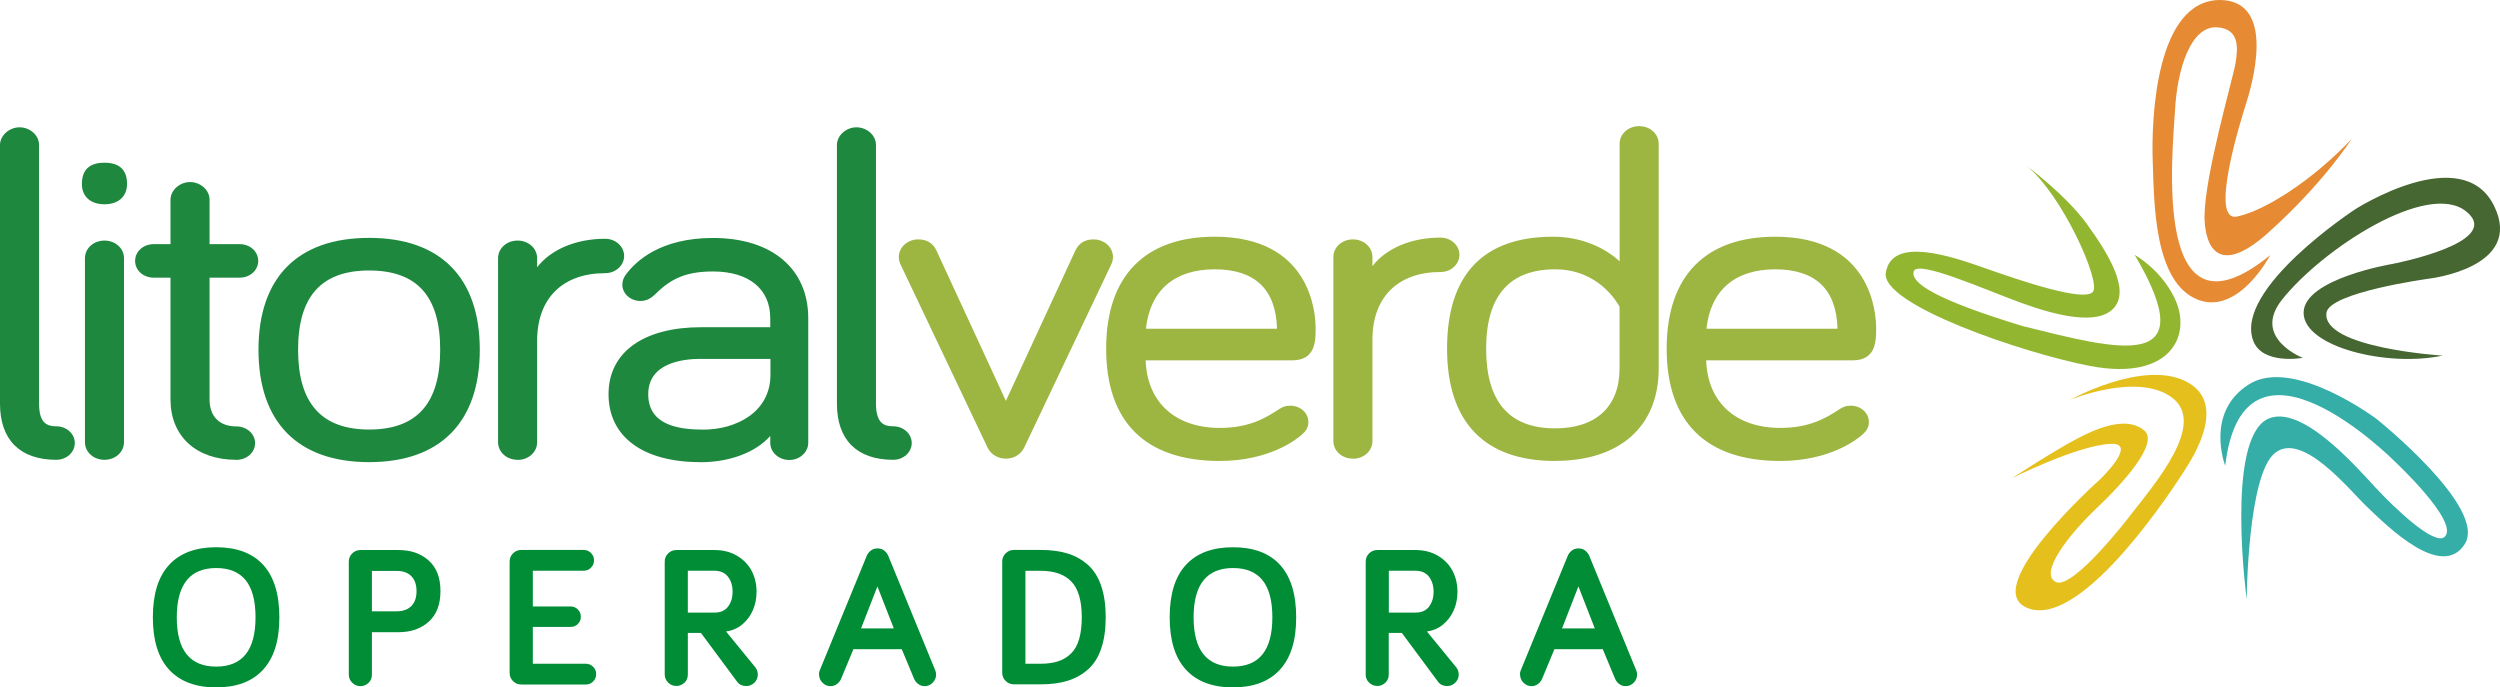 <?xml version="1.0" encoding="UTF-8"?>
<svg id="Camada_2" xmlns="http://www.w3.org/2000/svg" viewBox="0 0 279.03 76.71">
  <defs>
    <style>
      .cls-1 {
        fill: #35aea8;
      }

      .cls-2 {
        fill: #1e883f;
      }

      .cls-3 {
        fill: #e68a34;
      }

      .cls-4 {
        fill: #466632;
      }

      .cls-5 {
        fill: #e5c01d;
      }

      .cls-6 {
        fill: #008d36;
      }

      .cls-7 {
        fill: #9db541;
      }

      .cls-8 {
        fill: #92b630;
      }
    </style>
  </defs>
  <g id="Camada_1-2" data-name="Camada_1">
    <g>
      <g>
        <g>
          <path class="cls-2" d="M4.01,16.18v28.87c0,2.02.74,2.88,2.29,2.88.91,0,1.71.66,1.71,1.52s-.8,1.52-1.71,1.52c-3.83,0-5.94-2.02-5.94-5.92v-28.87c0-.86.86-1.62,1.83-1.62,1.03,0,1.83.76,1.83,1.62Z"/>
          <path class="cls-2" d="M6.29,51.32c-4.06,0-6.29-2.23-6.29-6.27v-28.87c0-1.05,1.02-1.97,2.18-1.97s2.18.88,2.18,1.97v28.87c0,2.22.93,2.53,1.93,2.53,1.14,0,2.06.84,2.06,1.87s-.93,1.87-2.06,1.87ZM2.18,14.91c-.77,0-1.48.6-1.48,1.27v28.87c0,3.64,1.93,5.56,5.59,5.56.75,0,1.36-.52,1.36-1.17s-.61-1.17-1.36-1.17c-1.77,0-2.64-1.06-2.64-3.23v-28.87c0-.69-.68-1.27-1.48-1.27Z"/>
        </g>
        <g>
          <path class="cls-2" d="M9.49,20.53c0-1.47.8-2.02,2.17-2.02s2.17.56,2.17,2.02c0,1.21-.8,1.92-2.17,1.92s-2.17-.71-2.17-1.92ZM13.49,49.35c0,.91-.8,1.62-1.83,1.62s-1.83-.71-1.83-1.62v-20.53c0-.91.8-1.62,1.83-1.62s1.83.71,1.83,1.62v20.53Z"/>
          <path class="cls-2" d="M11.66,51.32c-1.22,0-2.18-.86-2.18-1.97v-20.53c0-1.1.96-1.97,2.18-1.97s2.18.87,2.18,1.97v20.53c0,1.1-.96,1.97-2.18,1.97ZM11.66,27.56c-.83,0-1.48.56-1.48,1.27v20.53c0,.71.65,1.27,1.48,1.27s1.48-.56,1.48-1.27v-20.53c0-.71-.65-1.27-1.48-1.27ZM11.66,22.8c-1.56,0-2.52-.87-2.52-2.27,0-1.58.85-2.37,2.52-2.37s2.52.8,2.52,2.37c0,1.4-.97,2.27-2.52,2.27ZM11.66,18.86c-1.28,0-1.82.5-1.82,1.67,0,1.37,1.14,1.57,1.82,1.57s1.82-.2,1.82-1.57c0-1.17-.54-1.67-1.82-1.67Z"/>
        </g>
        <g>
          <path class="cls-2" d="M19.38,22.3c0-.86.86-1.62,1.83-1.62,1.03,0,1.83.76,1.83,1.62v5.31h3.71c.97,0,1.71.66,1.71,1.52s-.74,1.52-1.71,1.52h-3.71v13.96c0,2.17,1.37,3.34,3.31,3.34.97,0,1.77.66,1.77,1.52s-.8,1.52-1.77,1.52c-4.51,0-6.97-2.68-6.97-6.37v-13.96h-2.23c-.97,0-1.71-.66-1.71-1.52s.74-1.52,1.71-1.52h2.23v-5.31Z"/>
          <path class="cls-2" d="M26.35,51.32c-4.45,0-7.32-2.64-7.32-6.72v-13.61h-1.88c-1.16,0-2.07-.82-2.07-1.87s.91-1.87,2.07-1.87h1.88v-4.96c0-1.05,1.02-1.97,2.18-1.97s2.18.88,2.18,1.97v4.96h3.36c1.16,0,2.07.82,2.07,1.87s-.91,1.87-2.07,1.87h-3.36v13.61c0,1.87,1.11,2.99,2.96,2.99,1.19,0,2.12.82,2.12,1.87s-.93,1.87-2.12,1.87ZM17.15,27.96c-.78,0-1.36.5-1.36,1.17s.59,1.17,1.36,1.17h2.58v14.31c0,3.71,2.54,6.02,6.62,6.02.8,0,1.42-.51,1.42-1.17s-.62-1.17-1.42-1.17c-2.26,0-3.66-1.41-3.66-3.69v-14.31h4.06c.78,0,1.36-.5,1.36-1.17s-.59-1.17-1.36-1.17h-4.06v-5.66c0-.69-.68-1.27-1.48-1.27s-1.48.6-1.48,1.27v5.66h-2.58Z"/>
        </g>
        <g>
          <path class="cls-2" d="M53.2,39.04c0,8.29-4.57,12.19-12,12.19s-12-3.89-12-12.19,4.63-12.14,12-12.14,12,3.84,12,12.14ZM49.48,39.04c0-6.37-3.03-9.2-8.28-9.2s-8.28,2.83-8.28,9.2,3.03,9.25,8.28,9.25,8.28-2.78,8.28-9.25Z"/>
          <path class="cls-2" d="M41.2,51.58c-7.96,0-12.35-4.45-12.35-12.54s4.39-12.49,12.35-12.49,12.35,4.43,12.35,12.49-4.39,12.54-12.35,12.54ZM41.2,27.25c-7.62,0-11.65,4.08-11.65,11.79s4.03,11.84,11.65,11.84,11.65-4.09,11.65-11.84-4.03-11.79-11.65-11.79ZM41.2,48.64c-5.73,0-8.64-3.23-8.64-9.6s2.91-9.55,8.64-9.55,8.64,3.21,8.64,9.55-2.91,9.6-8.64,9.6ZM41.2,30.19c-5.34,0-7.93,2.9-7.93,8.85s2.6,8.9,7.93,8.9,7.93-2.91,7.93-8.9-2.59-8.85-7.93-8.85Z"/>
        </g>
        <g>
          <path class="cls-2" d="M59.6,31.05c1.14-2.33,4-4.04,7.94-4.04.97,0,1.77.71,1.77,1.57s-.8,1.57-1.77,1.57c-5.26,0-7.94,3.24-7.94,7.89v11.33c0,.91-.8,1.62-1.83,1.62s-1.83-.71-1.83-1.62v-20.53c0-.91.8-1.62,1.83-1.62s1.83.71,1.83,1.62v2.22Z"/>
          <path class="cls-2" d="M57.77,51.32c-1.22,0-2.18-.86-2.18-1.97v-20.53c0-1.1.96-1.97,2.18-1.97s2.18.87,2.18,1.97v1.01c1.54-1.99,4.33-3.18,7.59-3.18,1.17,0,2.12.86,2.12,1.92s-.95,1.92-2.12,1.92c-4.75,0-7.59,2.82-7.59,7.54v11.33c0,1.1-.96,1.97-2.18,1.97ZM57.77,27.56c-.83,0-1.48.56-1.48,1.27v20.53c0,.71.65,1.27,1.48,1.27s1.48-.56,1.48-1.27v-11.33c0-5.16,3.1-8.24,8.29-8.24.77,0,1.42-.56,1.42-1.22s-.65-1.22-1.42-1.22c-3.54,0-6.46,1.47-7.63,3.85l-.67,1.36v-3.74c0-.71-.65-1.27-1.48-1.27Z"/>
        </g>
        <g>
          <path class="cls-2" d="M72.97,32.51c-.57.56-.97.71-1.49.71-.91,0-1.66-.66-1.66-1.47,0-.35.11-.61.29-.86,1.6-2.23,4.69-4,9.48-4,6.63,0,10.28,3.44,10.28,8.6v13.91c0,.86-.8,1.57-1.77,1.57s-1.77-.71-1.77-1.57v-1.82c-1.43,2.38-4.74,3.64-8.17,3.64-6.06,0-9.88-2.58-9.88-7.23s3.83-7.13,10-7.13h8.06v-1.37c0-3.44-2.57-5.56-6.74-5.56-3.03,0-4.86.81-6.63,2.58ZM86.33,41.82v-2.12h-8.06c-3.71,0-6.28,1.37-6.28,4.3,0,2.63,2.06,4.3,6.51,4.3,4,0,7.83-2.17,7.83-6.47Z"/>
          <path class="cls-2" d="M78.16,51.58c-6.41,0-10.24-2.84-10.24-7.58s3.97-7.48,10.35-7.48h7.7v-1.01c0-3.26-2.39-5.21-6.39-5.21-2.81,0-4.6.69-6.38,2.48-.6.58-1.09.81-1.73.81-1.11,0-2.01-.82-2.01-1.82,0-.48.18-.8.35-1.06,1.12-1.55,3.87-4.15,9.77-4.15,6.56,0,10.63,3.43,10.63,8.95v13.91c0,1.06-.95,1.92-2.12,1.92s-2.12-.86-2.12-1.92v-.76c-1.63,1.83-4.51,2.93-7.82,2.93ZM78.28,37.21c-6.04,0-9.65,2.53-9.65,6.78s3.56,6.88,9.53,6.88c3.57,0,6.58-1.33,7.87-3.47l.65-1.08v3.09c0,.66.65,1.22,1.42,1.22s1.42-.56,1.42-1.22v-13.91c0-5.16-3.71-8.25-9.93-8.25-5.6,0-8.17,2.41-9.2,3.85-.13.19-.22.38-.22.65,0,.61.59,1.12,1.31,1.12.4,0,.72-.1,1.24-.61,1.9-1.9,3.89-2.68,6.87-2.68,4.38,0,7.09,2.27,7.09,5.91v1.72h-8.41ZM78.51,48.64c-5.97,0-6.86-2.91-6.86-4.65,0-2.96,2.42-4.65,6.64-4.65h8.41v2.47c0,4.69-4.24,6.82-8.18,6.82ZM78.28,40.05c-2.22,0-5.93.51-5.93,3.95s3.35,3.95,6.16,3.95c3.6,0,7.48-1.91,7.48-6.12v-1.77h-7.7Z"/>
        </g>
        <g>
          <path class="cls-2" d="M97.42,16.18v28.87c0,2.02.74,2.88,2.29,2.88.91,0,1.71.66,1.71,1.52s-.8,1.52-1.71,1.52c-3.83,0-5.94-2.02-5.94-5.92v-28.87c0-.86.86-1.62,1.83-1.62,1.03,0,1.83.76,1.83,1.62Z"/>
          <path class="cls-2" d="M99.7,51.32c-4.06,0-6.29-2.23-6.29-6.27v-28.87c0-1.05,1.02-1.97,2.18-1.97s2.18.88,2.18,1.97v28.87c0,2.22.93,2.53,1.93,2.53,1.14,0,2.06.84,2.06,1.87s-.93,1.87-2.06,1.87ZM95.59,14.91c-.77,0-1.48.6-1.48,1.27v28.87c0,3.64,1.93,5.56,5.59,5.56.75,0,1.36-.52,1.36-1.17s-.61-1.17-1.36-1.17c-1.77,0-2.64-1.06-2.64-3.23v-28.87c0-.69-.68-1.27-1.48-1.27Z"/>
        </g>
      </g>
      <g>
        <path class="cls-7" d="M110.55,49.83l-9.71-20.43c-.06-.15-.17-.35-.17-.71,0-.91.8-1.62,1.83-1.62s1.49.56,1.71,1.06l8.06,17.44,8.06-17.44c.23-.51.69-1.06,1.71-1.06s1.83.71,1.83,1.62c0,.35-.11.56-.17.71l-9.71,20.43c-.34.66-.97,1.01-1.71,1.01s-1.37-.35-1.71-1.01Z"/>
        <path class="cls-7" d="M112.27,51.19c-.89,0-1.63-.44-2.03-1.2l-9.76-20.54c-.07-.16-.16-.4-.16-.76,0-1.1.96-1.97,2.18-1.97.96,0,1.66.44,2.03,1.27l7.74,16.75,7.74-16.75c.38-.83,1.08-1.27,2.03-1.27,1.22,0,2.18.87,2.18,1.97,0,.37-.1.61-.17.77l-.03.07-9.72,20.45c-.4.77-1.14,1.21-2.03,1.21ZM102.5,27.43c-.83,0-1.48.56-1.48,1.27,0,.22.06.36.11.49l.04.1,9.7,20.4c.27.52.77.81,1.4.81s1.13-.29,1.4-.82l9.73-20.48c.06-.13.11-.27.11-.49,0-.71-.65-1.27-1.48-1.27-.69,0-1.13.27-1.39.86l-8.38,18.14-8.38-18.13c-.26-.59-.71-.86-1.4-.86Z"/>
      </g>
      <g>
        <path class="cls-7" d="M135.58,26.77c9.14,0,10.91,6.42,10.91,9.86,0,1.47,0,3.24-2.29,3.24h-16.68c0,5.01,3.26,8.24,8.63,8.24,3.32,0,5.26-1.11,6.86-2.17.34-.2.57-.3,1.03-.3.91,0,1.66.66,1.66,1.47,0,.56-.29.86-.63,1.16-.86.76-3.83,2.83-8.91,2.83-7.6,0-12.34-3.69-12.34-12.19,0-7.79,4.34-12.14,11.77-12.14ZM135.58,29.71c-4.97,0-7.71,2.83-8.06,7.33h15.37c0-3.64-1.43-7.33-7.31-7.33Z"/>
        <path class="cls-7" d="M136.15,51.45c-8.3,0-12.69-4.34-12.69-12.54s4.42-12.49,12.12-12.49c10.72,0,11.26,8.51,11.26,10.21,0,1.43,0,3.59-2.64,3.59h-16.33c.15,4.66,3.29,7.54,8.27,7.54,3.21,0,5.05-1.05,6.66-2.12.42-.25.7-.36,1.22-.36,1.11,0,2.01.81,2.01,1.82,0,.71-.37,1.09-.75,1.43-.55.49-3.58,2.92-9.15,2.92ZM135.58,27.13c-7.26,0-11.42,4.3-11.42,11.79s4.03,11.84,11.99,11.84c5.31,0,8.16-2.29,8.68-2.74.34-.31.51-.52.51-.9,0-.62-.59-1.12-1.31-1.12-.38,0-.55.08-.85.25-1.61,1.07-3.63,2.22-7.03,2.22-5.54,0-8.98-3.29-8.98-8.59v-.35h17.03c1.8,0,1.93-1.14,1.93-2.88,0-1.59-.51-9.51-10.56-9.51ZM143.24,37.39h-16.1l.03-.38c.37-4.87,3.44-7.66,8.41-7.66s7.66,2.66,7.66,7.68v.35ZM127.9,36.69h14.63c-.12-4.4-2.46-6.63-6.96-6.63s-7.21,2.35-7.67,6.63Z"/>
      </g>
      <g>
        <path class="cls-7" d="M152.83,30.92c1.14-2.33,4-4.04,7.94-4.04.97,0,1.77.71,1.77,1.57s-.8,1.57-1.77,1.57c-5.26,0-7.94,3.24-7.94,7.89v11.33c0,.91-.8,1.62-1.83,1.62s-1.83-.71-1.83-1.62v-20.53c0-.91.8-1.62,1.83-1.62s1.83.71,1.83,1.62v2.22Z"/>
        <path class="cls-7" d="M151,51.19c-1.22,0-2.18-.86-2.18-1.97v-20.53c0-1.1.96-1.97,2.18-1.97s2.18.87,2.18,1.97v1.01c1.54-1.99,4.33-3.18,7.59-3.18,1.17,0,2.12.86,2.12,1.92s-.95,1.92-2.12,1.92c-4.75,0-7.59,2.82-7.59,7.54v11.33c0,1.1-.96,1.97-2.18,1.97ZM151,27.43c-.83,0-1.48.56-1.48,1.27v20.53c0,.71.65,1.27,1.48,1.27s1.48-.56,1.48-1.27v-11.33c0-5.16,3.1-8.24,8.29-8.24.77,0,1.42-.56,1.42-1.22s-.65-1.22-1.42-1.22c-3.54,0-6.46,1.47-7.63,3.85l-.67,1.36v-3.74c0-.71-.65-1.27-1.48-1.27Z"/>
      </g>
      <g>
        <path class="cls-7" d="M181.11,30.06v-14.01c0-.91.8-1.62,1.83-1.62s1.83.71,1.83,1.62v25.08c0,6.67-4.69,9.96-11.2,9.96-7.37,0-11.71-3.89-11.71-12.19s4.11-12.14,11.48-12.14c3.66,0,6.46,1.67,7.77,3.29ZM181.11,34.16s-2.17-4.45-7.54-4.45-8.06,2.98-8.06,9.2,2.8,9.25,8.06,9.25c4.4,0,7.54-2.22,7.54-7.03v-6.98Z"/>
        <path class="cls-7" d="M173.57,51.45c-7.89,0-12.06-4.34-12.06-12.54s3.98-12.49,11.84-12.49c3.35,0,5.94,1.37,7.42,2.75v-13.12c0-1.1.96-1.97,2.18-1.97s2.18.86,2.18,1.97v25.08c0,6.46-4.32,10.31-11.55,10.31ZM173.34,27.13c-7.39,0-11.13,3.97-11.13,11.79s3.93,11.84,11.36,11.84c6.79,0,10.85-3.59,10.85-9.61v-25.08c0-.71-.65-1.27-1.48-1.27s-1.48.56-1.48,1.27v15l-.62-.77c-1.18-1.46-3.86-3.16-7.5-3.16ZM173.57,48.51c-5.58,0-8.41-3.23-8.41-9.6s2.91-9.55,8.41-9.55,7.84,4.6,7.86,4.65l.04.07v7.06c0,4.62-2.95,7.38-7.89,7.38ZM173.57,30.06c-5.11,0-7.7,2.98-7.7,8.85s2.52,8.9,7.7,8.9c4.57,0,7.19-2.43,7.19-6.68v-6.89c-.3-.57-2.41-4.18-7.19-4.18Z"/>
      </g>
      <g>
        <path class="cls-7" d="M198.14,26.77c9.14,0,10.91,6.42,10.91,9.86,0,1.47,0,3.24-2.28,3.24h-16.68c0,5.01,3.26,8.24,8.63,8.24,3.32,0,5.26-1.11,6.86-2.17.34-.2.57-.3,1.03-.3.91,0,1.66.66,1.66,1.47,0,.56-.29.86-.63,1.16-.86.76-3.83,2.83-8.91,2.83-7.6,0-12.34-3.69-12.34-12.19,0-7.79,4.34-12.14,11.77-12.14ZM198.14,29.71c-4.97,0-7.71,2.83-8.06,7.33h15.37c0-3.64-1.43-7.33-7.31-7.33Z"/>
        <path class="cls-7" d="M198.71,51.45c-8.3,0-12.69-4.34-12.69-12.54s4.42-12.49,12.12-12.49c10.72,0,11.26,8.51,11.26,10.21,0,1.43,0,3.59-2.64,3.59h-16.33c.15,4.66,3.29,7.54,8.27,7.54,3.21,0,5.05-1.05,6.66-2.12.42-.25.7-.36,1.22-.36,1.11,0,2.01.81,2.01,1.82,0,.71-.37,1.09-.75,1.43-.55.49-3.58,2.92-9.15,2.92ZM198.14,27.13c-7.26,0-11.42,4.3-11.42,11.79s4.03,11.84,11.99,11.84c5.31,0,8.16-2.29,8.68-2.74.34-.31.51-.52.51-.9,0-.62-.59-1.12-1.31-1.12-.38,0-.55.08-.85.25-1.61,1.07-3.63,2.22-7.03,2.22-5.54,0-8.98-3.29-8.98-8.59v-.35h17.03c1.8,0,1.93-1.14,1.93-2.88,0-1.59-.51-9.51-10.56-9.51ZM205.8,37.39h-16.1l.03-.38c.37-4.87,3.44-7.66,8.41-7.66s7.66,2.66,7.66,7.68v.35ZM190.46,36.69h14.63c-.12-4.4-2.46-6.63-6.96-6.63s-7.21,2.35-7.67,6.63Z"/>
      </g>
      <path class="cls-3" d="M253.39,28.47s-3.51,6.72-8.05,4.99c-4.93-1.88-4.91-10.77-5.07-15.47-.17-4.7.33-18.07,7.59-17.99,6.35.16,3.38,9.82,2.81,11.63-.58,1.82-4.13,13.2-.99,12.54,3.14-.66,8.41-4.04,12.79-8.66,0,0-3.14,4.95-9.33,10.48-6.19,5.53-7.09.5-7.09-1.82,0-4.54,3.21-15.53,3.47-17.16.25-1.57.49-3.8-2.06-3.96-2.96-.19-4.46,4.7-4.7,9.24-.25,4.54-2.72,27.06,10.65,16.17Z"/>
      <path class="cls-8" d="M238.29,28.47s2.79,1.53,4.37,4.7c2.12,4.25-.41,9.41-9.41,7.67-7.49-1.44-23.35-6.85-22.77-10.4.58-3.55,5.53-2.48,10.64-.66,5.12,1.82,11.47,3.88,12.46,2.81.99-1.07-3.47-10.97-7.43-14.11,0,0,4.37,3.22,6.77,6.52,2.39,3.3,4.8,7.26,3.06,9.32-1.73,2.06-6.36.95-10.4-.52-3.93-1.43-11.56-4.84-11.98-3.52-.41,1.32,2.57,3.19,12.13,6.11,10.65,2.64,20.38,5.36,12.54-7.92Z"/>
      <path class="cls-5" d="M230.99,44.66s8.04-4.5,12.91-2.13c4.87,2.36.85,8.54-.09,10-.94,1.46-11.12,17.36-17.27,15.42-6.16-1.94,7.78-14.38,7.78-14.38,0,0,4.38-4.15,1.28-4.03-3.67.14-11.03,3.82-11.03,3.82,0,0,4.7-3.06,7.35-4.45,2.65-1.39,5.64-2.39,7.42-.85,1.62,1.41-2.29,5.78-5.37,8.7-3.08,2.92-6.41,7.22-4.53,8.19,1.88.97,8.24-7.31,8.38-7.5,2.74-3.54,8.47-10.14,4.62-13.06-3.85-2.92-11.45.26-11.45.26Z"/>
      <path class="cls-1" d="M248.36,51.98s-2.31-5.94,2.64-9.08c4.95-3.14,14.28,3.88,14.28,3.88,0,0,12.37,9.9,9.82,13.94-2.56,4.04-8.58-1.92-10.89-4.13-2.05-1.96-7.26-8.5-10.31-6.02-3.05,2.48-3.14,16.34-3.14,16.34,0,0-2.39-17.74,2.31-20.13,3.71-1.82,9.91,5.31,12.05,7.62,2.14,2.31,6.64,6.61,7.75,5.5,1.65-1.65-5.61-8.42-5.61-8.42,0,0-16.83-16.92-18.9.5Z"/>
      <path class="cls-4" d="M257.02,39.94s-5.71-2.21-2.33-6.48c4.52-5.69,16.27-13.33,20.57-9.86,4.29,3.47-8.25,5.86-8.25,5.86,0,0-9.9,1.65-9.9,5.45s9.32,6.1,15.51,4.78c0,0-13.48-.84-12.96-4.78.31-2.29,11.39-3.8,11.39-3.8,0,0,10.67-1.2,7.34-8.09-3.55-7.34-15.51.33-15.51.33,0,0-13.59,8.88-11.39,14.69,1.03,2.72,5.53,1.9,5.53,1.9Z"/>
      <g>
        <path class="cls-6" d="M17.06,68.91c0-2.61.61-4.56,1.82-5.87,1.21-1.31,2.96-1.96,5.25-1.96s4.04.65,5.24,1.96,1.81,3.26,1.81,5.87-.61,4.52-1.82,5.84-2.96,1.97-5.24,1.97-4.03-.66-5.24-1.97-1.82-3.26-1.82-5.84ZM19.73,68.91c0,3.66,1.47,5.49,4.4,5.49s4.39-1.83,4.39-5.49c0-1.85-.36-3.23-1.09-4.14s-1.83-1.37-3.3-1.37c-2.93,0-4.4,1.84-4.4,5.51Z"/>
        <path class="cls-6" d="M38.93,75.29v-12.61c0-.36.13-.66.38-.91s.56-.38.92-.38h4.25c1.38,0,2.5.39,3.37,1.17s1.31,1.91,1.31,3.41-.43,2.62-1.3,3.41-1.99,1.18-3.38,1.18h-2.97v4.74c0,.36-.12.67-.37.91s-.55.37-.91.37-.67-.13-.92-.38-.38-.55-.38-.91ZM41.51,68.23h2.77c.7,0,1.24-.2,1.63-.59s.58-.95.58-1.67-.2-1.28-.59-1.67-.93-.58-1.62-.58h-2.77v4.52Z"/>
        <path class="cls-6" d="M56.88,75.1v-12.43c0-.36.13-.66.38-.91s.56-.38.92-.38h6.96c.32,0,.59.11.82.34s.34.5.34.82-.11.59-.34.82-.5.34-.82.34h-5.67v3.99h4.23c.31,0,.58.11.8.34s.33.49.33.81-.11.58-.33.8-.49.33-.8.33h-4.23v4.11h5.91c.32,0,.59.11.82.34s.34.5.34.82-.11.59-.34.82-.5.34-.82.34h-7.2c-.36,0-.67-.13-.92-.38s-.38-.56-.38-.91Z"/>
        <path class="cls-6" d="M74.19,75.29v-12.61c0-.36.13-.66.38-.91s.56-.38.92-.38h4.25c.97,0,1.82.22,2.54.65.72.43,1.26,1,1.62,1.69s.54,1.47.54,2.32c0,.72-.13,1.4-.4,2.03-.27.64-.67,1.17-1.19,1.61s-1.14.7-1.82.79l3.29,4.02c.17.24.26.5.26.78,0,.36-.13.66-.38.91s-.56.38-.92.38c-.43,0-.77-.16-1-.47l-4.05-5.46h-1.46v4.64c0,.36-.12.67-.37.91s-.55.37-.91.37-.67-.13-.92-.38-.38-.55-.38-.91ZM76.77,68.37h3.02c.65,0,1.15-.23,1.48-.68s.5-1,.5-1.64-.17-1.22-.51-1.67-.85-.68-1.54-.68h-2.95v4.66Z"/>
        <path class="cls-6" d="M91.4,75.3c0-.17.03-.33.09-.47l5.26-12.82c.09-.2.23-.39.43-.55s.45-.25.76-.25.56.08.76.25.34.35.43.55l5.26,12.82c.06.14.09.29.09.47,0,.34-.13.64-.38.9-.25.25-.55.38-.89.38-.28,0-.52-.08-.73-.24-.21-.16-.37-.36-.47-.61l-1.36-3.27h-5.4l-1.36,3.27c-.1.25-.26.45-.47.61-.21.16-.45.24-.73.24-.34,0-.64-.13-.89-.38-.25-.25-.38-.55-.38-.9ZM96.1,70.14h3.66l-1.83-4.69-1.83,4.69Z"/>
        <path class="cls-6" d="M111.86,75.1v-12.43c0-.36.13-.66.38-.91.25-.25.56-.38.92-.38h3c1.14,0,2.14.13,3.01.4s1.62.7,2.27,1.28,1.14,1.37,1.47,2.34c.33.98.5,2.14.5,3.49s-.17,2.51-.5,3.49c-.33.98-.82,1.75-1.47,2.33s-1.4,1-2.27,1.27-1.87.4-3.01.4h-3c-.36,0-.67-.13-.92-.38-.25-.25-.38-.56-.38-.91ZM114.45,74.08h1.72c.74,0,1.38-.09,1.93-.27s1.02-.46,1.43-.86.71-.93.91-1.61.3-1.49.3-2.44c0-1.86-.39-3.19-1.16-3.99s-1.91-1.2-3.41-1.2h-1.72v10.37Z"/>
        <path class="cls-6" d="M130.55,68.91c0-2.61.61-4.56,1.82-5.87s2.96-1.96,5.25-1.96,4.04.65,5.24,1.96,1.81,3.26,1.81,5.87-.61,4.52-1.82,5.84-2.96,1.97-5.24,1.97-4.03-.66-5.24-1.97-1.82-3.26-1.82-5.84ZM133.22,68.91c0,3.66,1.47,5.49,4.4,5.49s4.39-1.83,4.39-5.49c0-1.85-.36-3.23-1.09-4.14s-1.83-1.37-3.3-1.37c-2.93,0-4.4,1.84-4.4,5.51Z"/>
        <path class="cls-6" d="M152.43,75.29v-12.61c0-.36.13-.66.37-.91.25-.25.56-.38.92-.38h4.25c.97,0,1.82.22,2.54.65.72.43,1.26,1,1.62,1.69.36.7.54,1.47.54,2.32,0,.72-.13,1.4-.4,2.03s-.67,1.17-1.19,1.61c-.53.44-1.14.7-1.82.79l3.29,4.02c.17.24.26.5.26.78,0,.36-.13.66-.38.91s-.56.38-.92.38c-.43,0-.77-.16-1-.47l-4.05-5.46h-1.46v4.64c0,.36-.12.67-.37.91s-.55.37-.91.37-.67-.13-.92-.38-.38-.55-.38-.91ZM155.01,68.37h3.02c.65,0,1.15-.23,1.48-.68s.5-1,.5-1.64-.17-1.22-.51-1.67-.85-.68-1.54-.68h-2.95v4.66Z"/>
        <path class="cls-6" d="M169.64,75.3c0-.17.03-.33.09-.47l5.26-12.82c.09-.2.23-.39.43-.55s.45-.25.76-.25.56.08.76.25.34.35.43.55l5.26,12.82c.06.14.09.29.09.47,0,.34-.13.64-.38.9-.25.25-.55.38-.89.38-.28,0-.52-.08-.73-.24-.21-.16-.37-.36-.47-.61l-1.36-3.27h-5.4l-1.36,3.27c-.1.25-.26.45-.47.61-.21.16-.45.24-.73.24-.34,0-.64-.13-.89-.38-.25-.25-.38-.55-.38-.9ZM174.34,70.14h3.66l-1.83-4.69-1.83,4.69Z"/>
      </g>
    </g>
  </g>
</svg>